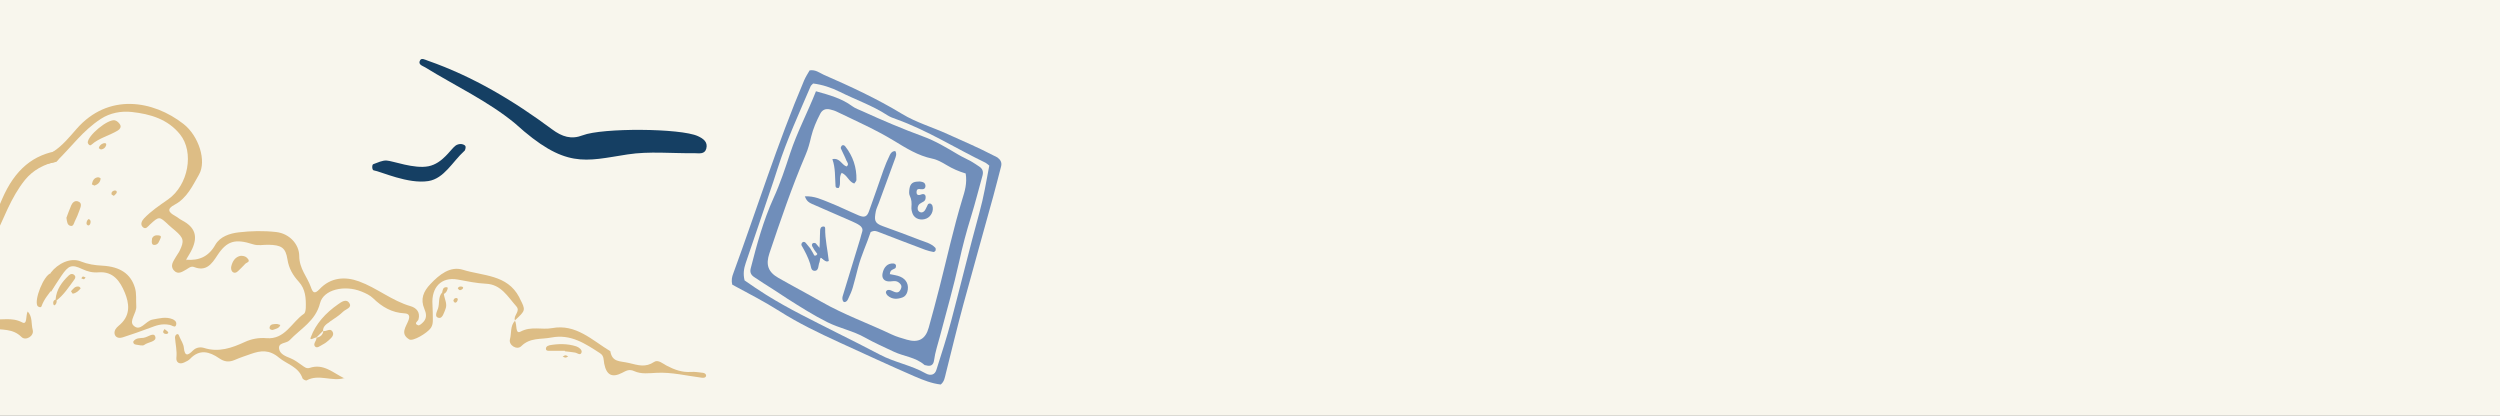 <svg width="1438" height="239" viewBox="0 0 1438 239" fill="none" xmlns="http://www.w3.org/2000/svg">
<rect x="0" y="0" width="1438" height="239" fill="#808080" stroke="none"/>
<g clip-path="url(#clip0_181_710)">
<rect width="1438" height="239" fill="#F8F6ED"/>
<path d="M198.092 217.517H197.982C197.982 217.517 197.945 217.517 197.909 217.517C198.018 217.517 198.128 217.517 198.238 217.444C198.238 217.444 198.165 217.444 198.128 217.517H198.092Z" fill="#DDBD85"/>
<path d="M30.729 87.171C36.004 83.692 39.923 78.857 43.989 74.206C62.267 53.257 88.091 57.652 105.564 71.313C114.392 78.235 118.934 92.665 114.465 100.429C110.802 106.802 107.505 114.017 100.436 117.752C95.784 120.206 96.919 122.074 100.619 124.125C102.048 124.894 103.293 126.029 104.722 126.762C112.084 130.608 113.952 135.808 110.509 143.243C109.557 145.331 108.275 147.235 107.139 149.213C107.066 149.286 107.139 149.323 107.066 149.396C114.392 149.982 119.96 147.711 123.842 140.826C126.553 136.065 132.194 134.233 137.322 133.647C144.429 132.805 151.755 132.658 158.861 133.464C166.517 134.343 172.084 140.496 172.121 147.235C172.158 154.633 176.7 159.138 178.788 165.071C179.85 168.074 180.729 169.576 183.806 166.316C190.143 159.577 198.385 158.882 206.48 161.848C216.81 165.62 225.454 173.019 236.224 176.132C239.484 177.084 241.828 179.538 240.729 183.676C240.436 184.812 237.689 186.094 240.546 187.119C241.279 187.375 242.817 185.984 243.66 185.031C245.674 182.761 245.161 180.124 244.099 177.67C241.682 172.03 243.55 167.635 247.506 163.46C252.671 157.966 258.971 152.875 266.297 155.183C277.689 158.772 291.718 157.819 298.605 170.858C298.751 171.151 298.861 171.444 299.008 171.737C302.451 178.439 302.451 178.476 296.187 184.262C295.125 181.442 299.557 179.098 296.993 176.205C292.085 170.711 288.275 163.606 279.594 163.203C274.026 162.947 268.678 161.775 263.22 160.786C253.843 159.138 248.092 165.254 248.751 175.143C248.934 178.073 248.934 181.039 248.971 183.969C248.971 185.617 248.824 187.156 247.835 188.621C245.711 191.66 237.469 196.495 235.418 195.25C229.923 191.953 233.623 187.925 234.978 184.189C235.821 181.845 235.418 180.38 232.671 180.234C225.418 179.867 219.704 176.535 214.612 171.554C212.817 169.796 210.253 168.624 207.872 167.671C198.165 163.753 186.077 166.536 184.099 174.337C181.498 184.702 172.89 189.023 166.553 195.726C164.685 197.703 159.887 196.824 160.546 200.707C161.022 203.637 164.209 204.918 167.066 206.054C169.447 207.006 171.572 208.618 173.696 210.119C175.051 211.071 176.297 212.207 178.092 211.621C186.114 208.91 191.608 214.477 197.872 217.517C190.839 219.605 183.33 214.954 176.37 218.799C175.894 219.055 174.209 218.213 173.989 217.554C171.681 210.888 165.015 209.533 160.436 205.688C154.868 201 149.996 201.586 144.282 203.6C141.205 204.699 138.092 205.688 135.088 207.006C131.791 208.434 129.117 208.215 125.967 206.017C120.582 202.318 114.831 200.597 109.374 206.383C108.531 207.299 107.249 207.885 106.077 208.434C103.183 209.863 101.168 208.434 101.461 205.724C101.901 201.732 100.912 197.96 100.656 194.114C100.656 193.565 100.985 192.686 101.425 192.43C102.67 191.697 102.89 192.832 103.22 193.675C104.099 195.762 105.564 197.813 105.747 199.974C106.26 205.358 108.238 204.369 110.985 201.622C112.853 199.754 115.308 199.498 117.432 200.157C125.857 202.794 133.293 200.157 140.802 196.715C144.648 194.92 148.861 194.151 153.22 194.517C163.989 195.433 167.725 185.324 174.832 180.49C175.637 179.941 175.857 178.109 175.894 176.827C176.04 171.517 175.711 166.28 171.865 162.068C168.495 158.369 166.15 154.45 165.344 149.213C164.282 142.327 161.755 140.936 154.392 140.789C151.462 140.716 148.568 141.485 145.601 140.533C135.198 137.163 130.473 138.555 124.978 146.942C121.755 151.923 118.568 156.318 111.645 153.608C109.85 152.912 108.568 154.194 107.176 154.999C104.905 156.281 102.414 158.149 100.106 155.622C97.505 152.802 99.85 150.165 101.242 147.638C101.864 146.502 102.744 145.477 103.293 144.305C106.077 138.592 105.711 136.907 100.692 132.585C99.447 131.523 98.165 130.498 96.993 129.399C91.608 124.345 91.571 124.272 86.26 129.143C85.051 130.278 83.952 132.036 82.377 130.827C80.399 129.289 81.535 127.018 82.817 125.663C86.883 121.378 91.791 118.119 96.663 114.713C108.385 106.509 111.791 87.501 103.549 77.282C96.48 68.493 86.443 65.599 75.93 64.427C69.703 63.731 63.293 64.94 58.055 68.346C47.542 75.195 41.352 84.278 32.45 92.884C31.498 93.8 25.747 93.91 25.015 95.302L29.264 88.636C29.703 88.05 30.179 87.501 30.765 87.098L30.729 87.171ZM106.956 149.799C106.956 150.202 107.469 150.128 106.956 149.799Z" fill="#DDBD85"/>
<path d="M296.15 184.336C296.15 184.336 296.187 184.3 296.224 184.263C296.224 184.3 296.224 184.336 296.224 184.41L296.113 184.336H296.15Z" fill="#DDBD85"/>
<path d="M299.41 190.745C305.601 187.449 311.608 189.83 317.579 188.731C331.315 186.167 340.619 195.726 351.059 202.025C352.158 208.471 356.517 207.556 361.645 208.764C367.213 210.083 371.205 211.548 376.334 208.142C378.531 206.677 381.315 209.204 383.55 210.376C387.982 212.683 392.414 214.295 397.506 213.928C399.777 213.782 402.085 214.185 404.356 214.441C405.345 214.551 406.37 215.283 406.114 216.309C405.858 217.298 404.685 217.408 403.66 217.261C395.015 216.163 386.334 214.002 377.762 214.441C373.22 214.661 368.861 215.32 364.832 213.489C361.865 212.134 360.253 213.233 357.799 214.478C351.975 217.444 348.824 215.686 347.542 209.167C347.103 206.97 347.542 204.699 345.125 203.161C336.59 197.631 328.312 191.99 317.103 194.151C311.169 195.323 304.905 194.041 299.813 199.132C297.359 201.586 292.414 198.546 293.33 195.14C294.282 191.624 293.366 187.486 296.224 184.482C297.469 186.717 296.297 192.43 299.41 190.745Z" fill="#DDBD85"/>
<path d="M296.223 184.447C296.223 184.447 296.223 184.373 296.186 184.336L296.297 184.41C296.297 184.41 296.297 184.447 296.26 184.484L296.223 184.447Z" fill="#DDBD85"/>
<path d="M46.479 150.385C50.582 151.996 54.501 152.582 58.751 152.802C69.19 153.352 75.161 157.563 77.578 165.401C78.677 168.917 78.128 172.543 78.384 176.132C78.677 180.124 74.099 184.555 76.736 187.192C80.729 191.185 83.696 184.519 87.725 183.823C91.644 183.127 95.344 182.028 99.19 183.567C100.399 184.043 101.608 184.995 101.388 186.497C101.058 188.621 99.703 187.669 98.567 187.192C97.981 186.936 97.322 186.826 97.542 186.863C92.963 185.947 89.666 187.302 86.26 188.584C81.095 190.525 75.857 192.357 70.619 194.041C69.08 194.554 67.102 194.517 66.223 192.906C65.454 191.441 65.967 189.683 67.175 188.401C67.835 187.705 68.641 187.083 69.337 186.423C75.088 181.076 74.355 174.52 71.791 168.331C69.117 161.848 65.161 155.952 56.699 156.648C53.293 156.941 50.399 156.208 47.322 154.78C41.205 151.887 39.447 152.619 35.344 158.589C33.219 161.702 31.241 164.888 29.19 168.038V156.867C33.366 151.484 40.545 148.004 46.443 150.348L46.479 150.385Z" fill="#DDBD85"/>
<path d="M189.63 185.141C187.725 186.46 185.784 187.668 185.784 190.305C185.784 190.305 185.784 190.305 185.82 190.305C184.538 191.587 183.293 192.832 182.011 194.114C180.802 194.078 177.945 196.312 178.714 194.114C181.608 186.13 187.395 179.977 194.355 175.106C196.26 173.788 199.264 171.407 201.059 174.557C202.487 177.084 198.787 177.853 197.359 179.281C195.088 181.515 192.267 183.237 189.63 185.068V185.141Z" fill="#DDBD85"/>
<path d="M66.223 69.262C67.322 69.555 68.494 70.654 69.081 71.679C69.813 72.924 69.08 74.243 67.908 74.975C62.927 78.052 56.992 79.297 52.487 83.326C51.718 84.022 50.765 83.142 50.472 82.08C50.289 78.052 62.157 68.163 66.223 69.225V69.262Z" fill="#DDBD85"/>
<path d="M315.894 198.62C321.096 197.667 326.334 197.594 331.425 199.205C333 199.718 334.905 201.22 334.539 202.612C333.916 204.846 332.085 203.014 330.729 202.795C328.788 202.465 326.847 202.282 324.905 202.062V201.769C321.938 201.769 319.008 201.806 316.077 201.769C315.235 201.769 314.026 201.879 314.026 200.561C314.026 199.425 314.942 198.839 315.931 198.693L315.894 198.62Z" fill="#DDBD85"/>
<path d="M42.926 127.568C42.45 128.557 42.194 130.315 40.545 129.912C38.677 129.472 38.568 127.678 38.201 125.261C38.97 123.283 39.886 120.573 41.022 118.009C41.681 116.507 43.073 115.226 44.795 115.812C47.432 116.691 46.443 118.888 45.857 120.573C45.051 122.99 44.025 125.334 42.89 127.605L42.926 127.568Z" fill="#DDBD85"/>
<path d="M43.036 158.516C43.659 159.358 43.183 160.274 42.56 161.079C39.52 165.218 36.699 169.576 32.56 172.799L31.974 172.286C32.414 166.5 35.6 162.178 39.63 158.369C40.582 157.453 42.047 157.197 43 158.516H43.036Z" fill="#DDBD85"/>
<path d="M142.67 148.956C143.989 150.824 141.828 150.934 141.095 151.74C139.776 153.205 138.348 154.523 136.956 155.915C135.93 156.94 134.611 157.307 133.586 156.208C133.036 155.622 132.817 154.34 132.963 153.498C133.696 150.055 135.527 147.564 138.604 147.125C140.802 147.125 141.864 147.894 142.633 148.956H142.67Z" fill="#DDBD85"/>
<path d="M186.04 190.123C186.04 190.123 186.004 190.269 185.967 190.379C185.93 190.379 185.857 190.379 185.821 190.379C185.894 190.306 185.967 190.232 186.04 190.159V190.123Z" fill="#DDBD85"/>
<path d="M182.048 194.261C182.048 194.261 181.937 194.298 181.864 194.298C181.937 194.225 181.974 194.188 182.048 194.114C182.048 194.151 182.048 194.188 182.048 194.225V194.261Z" fill="#DDBD85"/>
<path d="M185.967 190.342C187.725 190.855 189.777 188.584 191.132 190.562C192.524 192.576 190.766 194.188 189.374 195.47C188.201 196.568 186.883 197.557 185.491 198.253C184.136 198.912 182.341 200.634 181.169 199.242C179.886 197.777 182.121 196.019 182.084 194.224C184.282 193.821 185.711 192.613 186.004 190.342H185.967Z" fill="#DDBD85"/>
<path d="M82.744 194.261C85.051 193.968 88.531 190.818 89.337 193.712C90.18 196.642 85.161 196.678 82.963 198.4C82.011 199.132 79.886 198.4 78.311 198.253C77.322 198.143 76.626 197.667 76.626 196.532C78.055 194.225 80.582 194.554 82.744 194.298V194.261Z" fill="#DDBD85"/>
<path d="M254.356 168.184C254.649 166.756 254.759 165.145 256.81 165.181C257.066 165.181 257.579 165.474 257.579 165.548C257.323 167.013 256.773 168.331 255.308 169.063C255.601 171.957 257.469 174.704 256.26 177.707C255.418 179.794 254.539 183.237 252.451 182.871C249.557 182.322 251.315 179.282 251.938 177.487C252.964 174.447 251.865 170.858 254.356 168.221V168.184Z" fill="#DDBD85"/>
<path d="M88.604 140.863C87.579 140.863 86.993 139.984 87.469 137.163C87.579 136.797 88.385 135.076 90.875 135.369C91.608 135.442 93.073 135.442 92.341 137.017C91.535 138.702 91.132 140.936 88.604 140.899V140.863Z" fill="#DDBD85"/>
<path d="M161.242 186.936C160.509 189.024 158.494 189.133 156.846 189.793C155.747 189.793 154.868 189.28 155.088 188.218C155.527 186.24 157.396 186.496 158.861 186.35C159.63 186.277 160.472 186.716 161.278 186.936H161.242Z" fill="#DDBD85"/>
<path d="M54.392 106.765C53.842 106.509 52.817 106.142 52.853 105.996C53.22 104.018 54.025 102.26 56.297 101.967C56.809 101.894 57.872 102.443 57.872 102.663C57.725 104.86 56.333 106.032 54.392 106.765Z" fill="#DDBD85"/>
<path d="M45.381 164.852C45.783 164.925 46.443 165.804 46.406 165.84C45.234 167.342 43.842 168.587 41.864 168.917C41.644 168.917 41.278 168.148 40.839 167.489C42.121 166.243 43.073 164.449 45.381 164.852Z" fill="#DDBD85"/>
<path d="M59.337 82.484C60.143 82.191 61.461 82.154 61.022 83.619C60.656 84.864 59.593 85.816 58.201 85.963C57.762 85.999 57.286 85.487 56.809 85.194C57.139 83.802 58.128 82.923 59.337 82.484Z" fill="#DDBD85"/>
<path d="M52.084 128.044C51.937 128.887 51.608 129.656 50.729 129.692C49.447 129.18 49.703 128.191 49.959 127.348C50.106 126.836 50.729 125.993 50.985 126.03C51.938 126.213 52.23 127.092 52.084 128.008V128.044Z" fill="#DDBD85"/>
<path d="M96.626 190.891C97.029 191.367 96.626 191.99 95.857 192.063C94.978 192.136 94.025 191.953 93.842 190.928C93.769 190.488 94.282 189.939 94.612 189.28C95.308 189.829 96.077 190.269 96.626 190.891Z" fill="#DDBD85"/>
<path d="M326.81 204.992C326.297 205.248 325.821 205.688 325.308 205.688C324.759 205.688 324.209 205.321 323.66 205.102C324.172 204.845 324.685 204.406 325.235 204.369C325.748 204.369 326.297 204.772 326.81 204.992Z" fill="#DDBD85"/>
<path d="M262.634 171.407C262.89 171.407 263.33 171.847 263.33 172.03C263.22 173.019 262.89 173.971 261.755 174.117C261.462 174.117 261.059 173.422 260.766 173.092C260.949 172.03 261.462 171.297 262.634 171.444V171.407Z" fill="#DDBD85"/>
<path d="M265.491 164.852C266.407 164.925 266.7 165.511 266.077 166.17C265.711 166.573 265.015 166.903 264.465 166.903C264.099 166.903 263.696 166.28 263.33 165.95C263.659 164.815 264.575 164.742 265.491 164.815V164.852Z" fill="#DDBD85"/>
<path d="M67.139 110.721C67.029 111.416 66.076 112.002 65.49 112.662C64.904 112.259 64.208 112.039 64.135 111.709C63.952 110.757 64.501 110.025 65.417 109.695C66.37 109.329 67.322 109.695 67.139 110.721Z" fill="#DDBD85"/>
<path d="M32.011 172.287C32.011 172.287 32.597 172.799 32.597 172.763C32.633 173.935 32.45 175.033 31.278 175.656C31.205 175.693 30.765 175.29 30.692 175.033C30.399 173.788 30.692 172.726 32.047 172.287H32.011Z" fill="#DDBD85"/>
<path d="M47.652 159.065C48.128 159.028 48.677 159.394 49.227 159.614C48.897 159.98 48.604 160.566 48.275 160.603C47.798 160.639 47.249 160.273 46.773 160.09C47.066 159.724 47.359 159.101 47.688 159.065H47.652Z" fill="#DDBD85"/>
<path d="M197.762 217.883C197.762 217.883 197.909 217.59 197.945 217.59C197.945 217.59 198.019 217.59 198.092 217.517L198.202 217.444L197.762 217.883Z" fill="#DDBD85"/>
<path d="M-2.971 125.407C-2.971 125.041 -3.081 124.748 -3.228 124.491C-1.616 121.268 -0.261 117.899 1.168 114.603C8.64 97.243 19.373 88.782 34.135 86.622C33.256 88.672 34.428 90.064 33.403 92.042C32.816 92.152 32.963 92.848 32.413 92.958C25.417 94.386 18.897 97.902 14.391 103.469C6.186 113.614 2.084 126.066 -3.631 137.603C-3.338 133.537 -2.971 129.509 -2.971 125.443V125.407Z" fill="#DDBD85"/>
<path d="M12.743 185.434C6.553 182.138 0.545 184.519 -5.425 183.42C-19.162 180.856 -28.466 190.415 -38.905 196.715C-40.004 203.16 -44.363 202.245 -49.491 203.453C-55.059 204.772 -59.052 206.237 -64.18 202.831C-66.378 201.366 -69.162 203.893 -71.396 205.065C-75.828 207.372 -80.261 208.984 -85.352 208.617C-87.623 208.471 -89.931 208.874 -92.202 209.13C-93.191 209.24 -94.217 209.973 -93.96 210.998C-93.704 211.987 -92.532 212.097 -91.506 211.95C-82.861 210.852 -74.18 208.691 -65.609 209.13C-61.066 209.35 -56.707 210.009 -52.678 208.178C-49.711 206.823 -48.099 207.922 -45.645 209.167C-39.821 212.133 -36.671 210.375 -35.389 203.856C-34.949 201.659 -35.389 199.388 -32.971 197.85C-24.436 192.32 -16.158 186.679 -4.949 188.84C0.985 190.012 7.249 188.73 12.34 193.821C14.795 196.275 19.74 193.235 18.824 189.829C17.872 186.313 18.787 182.175 15.93 179.171C14.685 181.405 15.857 187.119 12.743 185.434Z" fill="#DDBD85"/>
<path d="M30.436 165.84C27.981 169.063 25.307 172.14 23.915 176.095C23.549 177.084 22.34 176.754 21.571 175.985C19.483 172.506 25.234 158.186 29.263 157.16C30.362 156.867 31.901 157.307 32.963 157.929C33.109 158.003 33.183 158.149 33.293 158.259C32.304 160.786 31.351 163.313 30.436 165.84Z" fill="#DDBD85"/>
<path d="M421.222 163.751C420.53 161.046 421.097 159.097 421.788 157.273C435.375 120.229 447.138 82.557 462.549 46.205C463.429 44.192 464.625 42.306 465.694 40.482C469.091 39.916 471.418 41.928 473.808 42.998C489.219 49.727 504.442 56.771 518.846 65.513C527.024 70.481 536.27 73.123 544.951 77.085C553.883 81.11 562.878 84.947 571.558 89.475C572.313 89.852 573.131 90.167 573.76 90.607C575.458 91.865 576.402 93.437 575.835 95.701C574.326 101.361 572.942 107.085 571.369 112.745C565.645 133.562 559.795 154.254 554.134 175.071C550.549 188.341 547.341 201.675 544.007 214.945C543.441 217.083 543.252 219.41 541.114 221.171C536.019 220.605 531.112 218.655 526.269 216.58C511.612 210.228 497.145 203.498 482.678 196.895C470.915 191.486 459.341 185.951 448.459 179.033C439.715 173.499 430.532 168.782 421.222 163.751ZM428.204 161.235C432.293 164.128 436.444 166.895 440.722 169.6C453.805 177.776 467.707 184.442 481.419 191.423C489.66 195.574 497.963 199.662 506.14 204.002C514.569 208.467 524.13 210.039 532.433 214.756C535.327 216.391 537.78 215.511 538.597 212.807C541.554 203.498 544.573 194.19 547.089 184.694C552.625 163.876 557.657 142.933 563.381 122.179C565.834 113.311 567.344 104.254 569.042 95.261C568.224 94.632 567.595 94.003 566.903 93.626C549.794 85.387 533.628 75.073 515.638 68.595C513.814 67.966 511.927 67.274 510.291 66.205C501.8 60.67 492.176 57.4 483.181 52.871C478.274 50.419 472.928 48.658 467.707 48.029C466.952 48.846 466.449 49.161 466.26 49.664C459.655 65.135 452.61 80.355 447.452 96.393C445.754 101.739 443.993 107.022 442.169 112.305C437.766 125.26 433.425 138.279 428.959 151.235C427.827 154.505 427.387 157.713 428.267 161.172L428.204 161.235Z" fill="#708EBA"/>
<path d="M469.342 52.494C477.268 54.695 484.187 56.645 490.163 61.047C492.05 62.431 494.125 63.06 496.138 64.003C507.586 69.224 519.098 74.129 530.923 78.469C538.031 81.047 544.573 85.009 551.052 88.846C553.442 90.292 556.021 91.362 558.474 92.745C560.173 93.689 561.745 94.821 563.381 95.89C565.268 97.148 565.708 98.846 565.142 100.984C562.94 108.783 560.99 116.707 558.6 124.443C555.958 132.996 553.631 141.612 551.744 150.355C548.536 164.82 544.447 179.096 540.673 193.373C539.478 197.964 537.905 202.492 537.276 207.209C536.899 210.102 535.264 210.92 532.496 210.102C532.244 210.039 531.867 210.102 531.678 209.851C526.646 205.448 519.852 205.008 514.128 202.304C508.593 199.662 502.932 197.209 497.585 194.19C490.729 190.291 482.929 188.844 475.884 185.323C467.833 181.297 460.347 176.518 452.799 171.738C450.031 169.977 447.264 168.027 444.433 166.266C440.848 164.065 437.388 161.738 433.865 159.411C432.041 158.216 431.224 156.707 431.79 154.442C435.312 140.669 439.023 127.021 444.936 113.94C448.773 105.575 451.667 96.77 454.56 87.965C458.523 76.016 464.436 64.884 469.342 52.494ZM555.455 99.789C551.492 98.594 547.907 97.022 544.573 95.009C541.931 93.437 539.101 91.802 536.207 91.236C528.03 89.538 521.173 85.198 514.254 80.984C503.687 74.569 492.427 69.601 481.356 64.255C480.098 63.626 478.715 63.249 477.394 62.934C474.878 62.368 472.99 63.123 471.795 65.45C469.594 69.664 467.707 74.003 466.574 78.657C465.757 82.179 464.813 85.764 463.366 89.097C455.441 107.651 448.962 126.707 442.546 145.763C440.407 152.178 441.728 156.392 447.641 159.788C455.881 164.505 464.31 168.908 472.55 173.625C485.445 180.983 499.472 186.014 512.87 192.367C515.638 193.687 518.657 194.505 521.614 195.385C528.281 197.335 532.37 195.134 534.194 188.467C536.333 180.668 538.534 172.807 540.484 164.945C544.762 148.153 548.473 131.235 553.505 114.632C554.889 110.166 556.399 105.512 555.455 99.726V99.789Z" fill="#708EBA"/>
<path d="M462.8 112.934C468.461 112.619 472.739 114.821 477.079 116.519C482.803 118.783 488.338 121.55 493.999 123.94C497.207 125.261 498.717 124.695 499.849 121.487C502.743 113.626 505.385 105.638 508.215 97.714C509.222 94.821 510.48 91.991 511.801 89.224C512.367 87.966 513.31 86.897 514.946 86.897C516.015 88.532 515.26 90.104 514.694 91.676C511.612 100.104 508.53 108.531 505.448 116.896C504.882 118.468 504.064 119.978 503.749 121.613C502.869 126.519 502.806 128.342 507.838 130.103C514.946 132.619 521.991 135.323 529.099 138.028C532.181 139.223 535.578 139.978 537.968 142.493C538.283 142.808 538.283 143.625 538.157 144.066C537.968 144.506 537.276 145.009 536.962 144.946C535.326 144.632 533.691 144.254 532.181 143.688C523.249 140.355 514.38 136.896 505.511 133.5C504.19 132.997 502.932 132.368 500.793 133.5C498.654 140.04 495.383 146.833 493.496 154.128C492.49 157.902 491.609 161.738 490.477 165.512C489.848 167.65 488.904 169.663 487.961 171.675C487.521 172.619 487.08 173.688 485.696 173.751C484.816 173.751 484.187 171.927 484.753 170.229C488.087 159.223 491.483 148.279 494.817 137.273C495.195 135.952 495.509 134.569 495.949 133.248C496.453 131.613 495.572 130.418 494.503 129.663C493.182 128.72 491.609 128.028 490.1 127.336C482.425 123.94 474.689 120.67 467.015 117.273C465.505 116.582 463.995 115.827 462.989 112.997L462.8 112.934Z" fill="#708EBA"/>
<path d="M476.765 150.04C474.941 151.486 473.305 148.279 472.047 148.279C471.67 148.719 471.67 149.6 471.418 150.732C470.537 152.241 471.229 155.952 468.399 155.763C466.386 155.637 466.512 153.247 466.008 151.738C464.813 147.964 462.989 144.505 461.039 141.109C460.85 140.732 461.039 139.977 461.354 139.6C461.983 138.908 462.8 138.971 463.429 139.663C464.31 140.669 465.128 141.738 466.008 142.807C468.839 147.147 467.895 147.336 469.468 146.895C469.72 146.392 471.418 146.141 471.544 139.348C471.67 136.833 471.544 135.072 471.733 132.556C471.795 131.55 472.047 130.229 473.808 130.292C474.249 130.292 474.626 130.606 474.626 131.298C474.563 137.713 476.073 144.002 476.702 149.977L476.765 150.04Z" fill="#708EBA"/>
<path d="M491.358 105.576C488.15 104.506 487.458 100.796 484.124 99.412C482.237 102.179 483.998 105.576 482.489 108.091C481.482 108.217 480.665 108.091 480.602 107.085C480.224 101.865 480.602 96.582 478.778 91.55C483.118 90.607 484.061 94.821 486.955 95.764C488.59 94.569 487.269 93.311 486.829 92.305C485.948 89.978 484.69 87.777 483.684 85.45C483.495 85.073 483.747 84.318 484.061 83.941C484.753 83.123 485.697 83.563 486.137 84.129C490.603 89.79 492.805 96.267 492.616 103.5C492.616 104.192 491.798 104.884 491.421 105.513L491.358 105.576Z" fill="#708EBA"/>
<path d="M475.381 150.354C475.381 150.354 470.286 147.775 467.204 141.675C466.889 141.046 466.889 140.103 467.833 139.788C468.273 139.662 469.028 139.788 469.279 140.04C470.852 141.801 472.236 143.687 473.871 145.386C474.563 146.14 475.318 150.228 475.318 150.291L475.381 150.354Z" fill="#708EBA"/>
<path d="M528.47 104.38C529.037 104.38 529.603 104.443 530.106 104.569C531.301 104.758 532.182 105.387 532.307 106.644C532.433 108.531 531.301 109.034 529.666 108.846C529.414 108.846 529.099 108.72 528.848 108.72C527.275 108.657 527.149 109.789 527.212 110.921C527.275 111.927 527.967 112.305 528.911 112.179C529.477 112.053 529.98 111.802 530.483 111.676C531.364 111.487 532.182 111.865 532.37 112.745C532.496 113.5 532.433 114.506 532.056 115.135C531.175 116.519 529.099 116.519 528.219 118.217C527.527 119.537 527.716 121.173 528.911 121.864C530.106 122.556 531.238 121.99 531.867 121.173C532.685 120.103 533.062 118.72 533.754 117.525C533.943 117.21 534.698 116.959 535.075 117.085C535.578 117.21 536.082 117.714 536.27 118.154C537.277 121.047 535.704 124.506 532.874 125.701C529.791 127.022 526.269 125.952 525.011 123.122C524.508 121.864 524.13 120.418 524.256 119.097C524.445 116.833 524.382 114.758 523.312 112.619C522.746 111.487 522.935 109.915 523.124 108.531C523.627 105.512 525.137 104.443 528.408 104.443L528.47 104.38Z" fill="#708EBA"/>
<path d="M511.738 157.65C514.003 158.153 515.953 158.342 517.714 159.096C521.551 160.669 522.998 164.065 521.866 167.964C521.425 169.348 520.544 170.543 519.224 171.046C516.204 172.178 513.185 172.304 510.606 170.04C510.04 169.537 509.411 168.467 509.6 167.901C509.977 166.706 511.109 166.518 512.304 166.958C513.311 167.335 514.317 167.964 515.387 168.153C517.085 168.404 517.84 167.147 518.343 165.763C518.909 164.128 517.84 163.122 516.708 162.304C514.883 161.109 512.87 162.052 510.983 161.864C508.404 161.675 507.083 159.851 507.65 157.21C508.404 153.499 510.606 151.424 513.688 151.549C514.506 151.549 515.387 151.927 515.387 152.996C515.387 153.499 515.198 154.191 514.82 154.38C513.688 155.071 512.053 155.134 511.864 157.524L511.738 157.65Z" fill="#708EBA"/>
<path d="M335.177 77.822C328.606 80.352 323.368 78.71 317.508 74.36C295.532 58.025 272.136 43.999 246.077 34.899C244.523 34.367 242.569 33.212 241.726 34.544C240.083 37.119 243.147 37.873 244.523 38.717C261.837 49.414 280.705 58.158 296.243 70.987C325.277 97.353 336.287 92.648 360.926 88.83C373.489 86.877 386.63 88.298 399.505 88.12C402.035 88.12 405.32 88.919 406.253 85.501C407.318 81.64 404.432 79.686 401.458 78.311C391.469 73.694 346.409 73.472 335.177 77.822Z" fill="#153F63"/>
<path d="M266.987 86.922C267.608 86.611 268.008 84.836 267.741 84.081C267.475 83.415 266.099 82.883 265.166 82.838C264.19 82.794 262.991 83.105 262.147 83.681C259.173 85.768 254.734 93.935 246.521 95.622C238.308 97.309 225.921 92.515 222.37 92.337C219.884 92.204 217.22 93.536 214.734 94.423C213.802 94.734 213.979 97.841 214.912 97.974C219.085 98.64 234.756 106.009 246.432 104.144C255.488 102.68 260.327 92.959 267.031 86.877L266.987 86.922Z" fill="#153F63"/>
</g>
<defs>
<clipPath id="clip0_181_710">
<rect width="1438" height="239" fill="white"/>
</clipPath>
</defs>
</svg>
